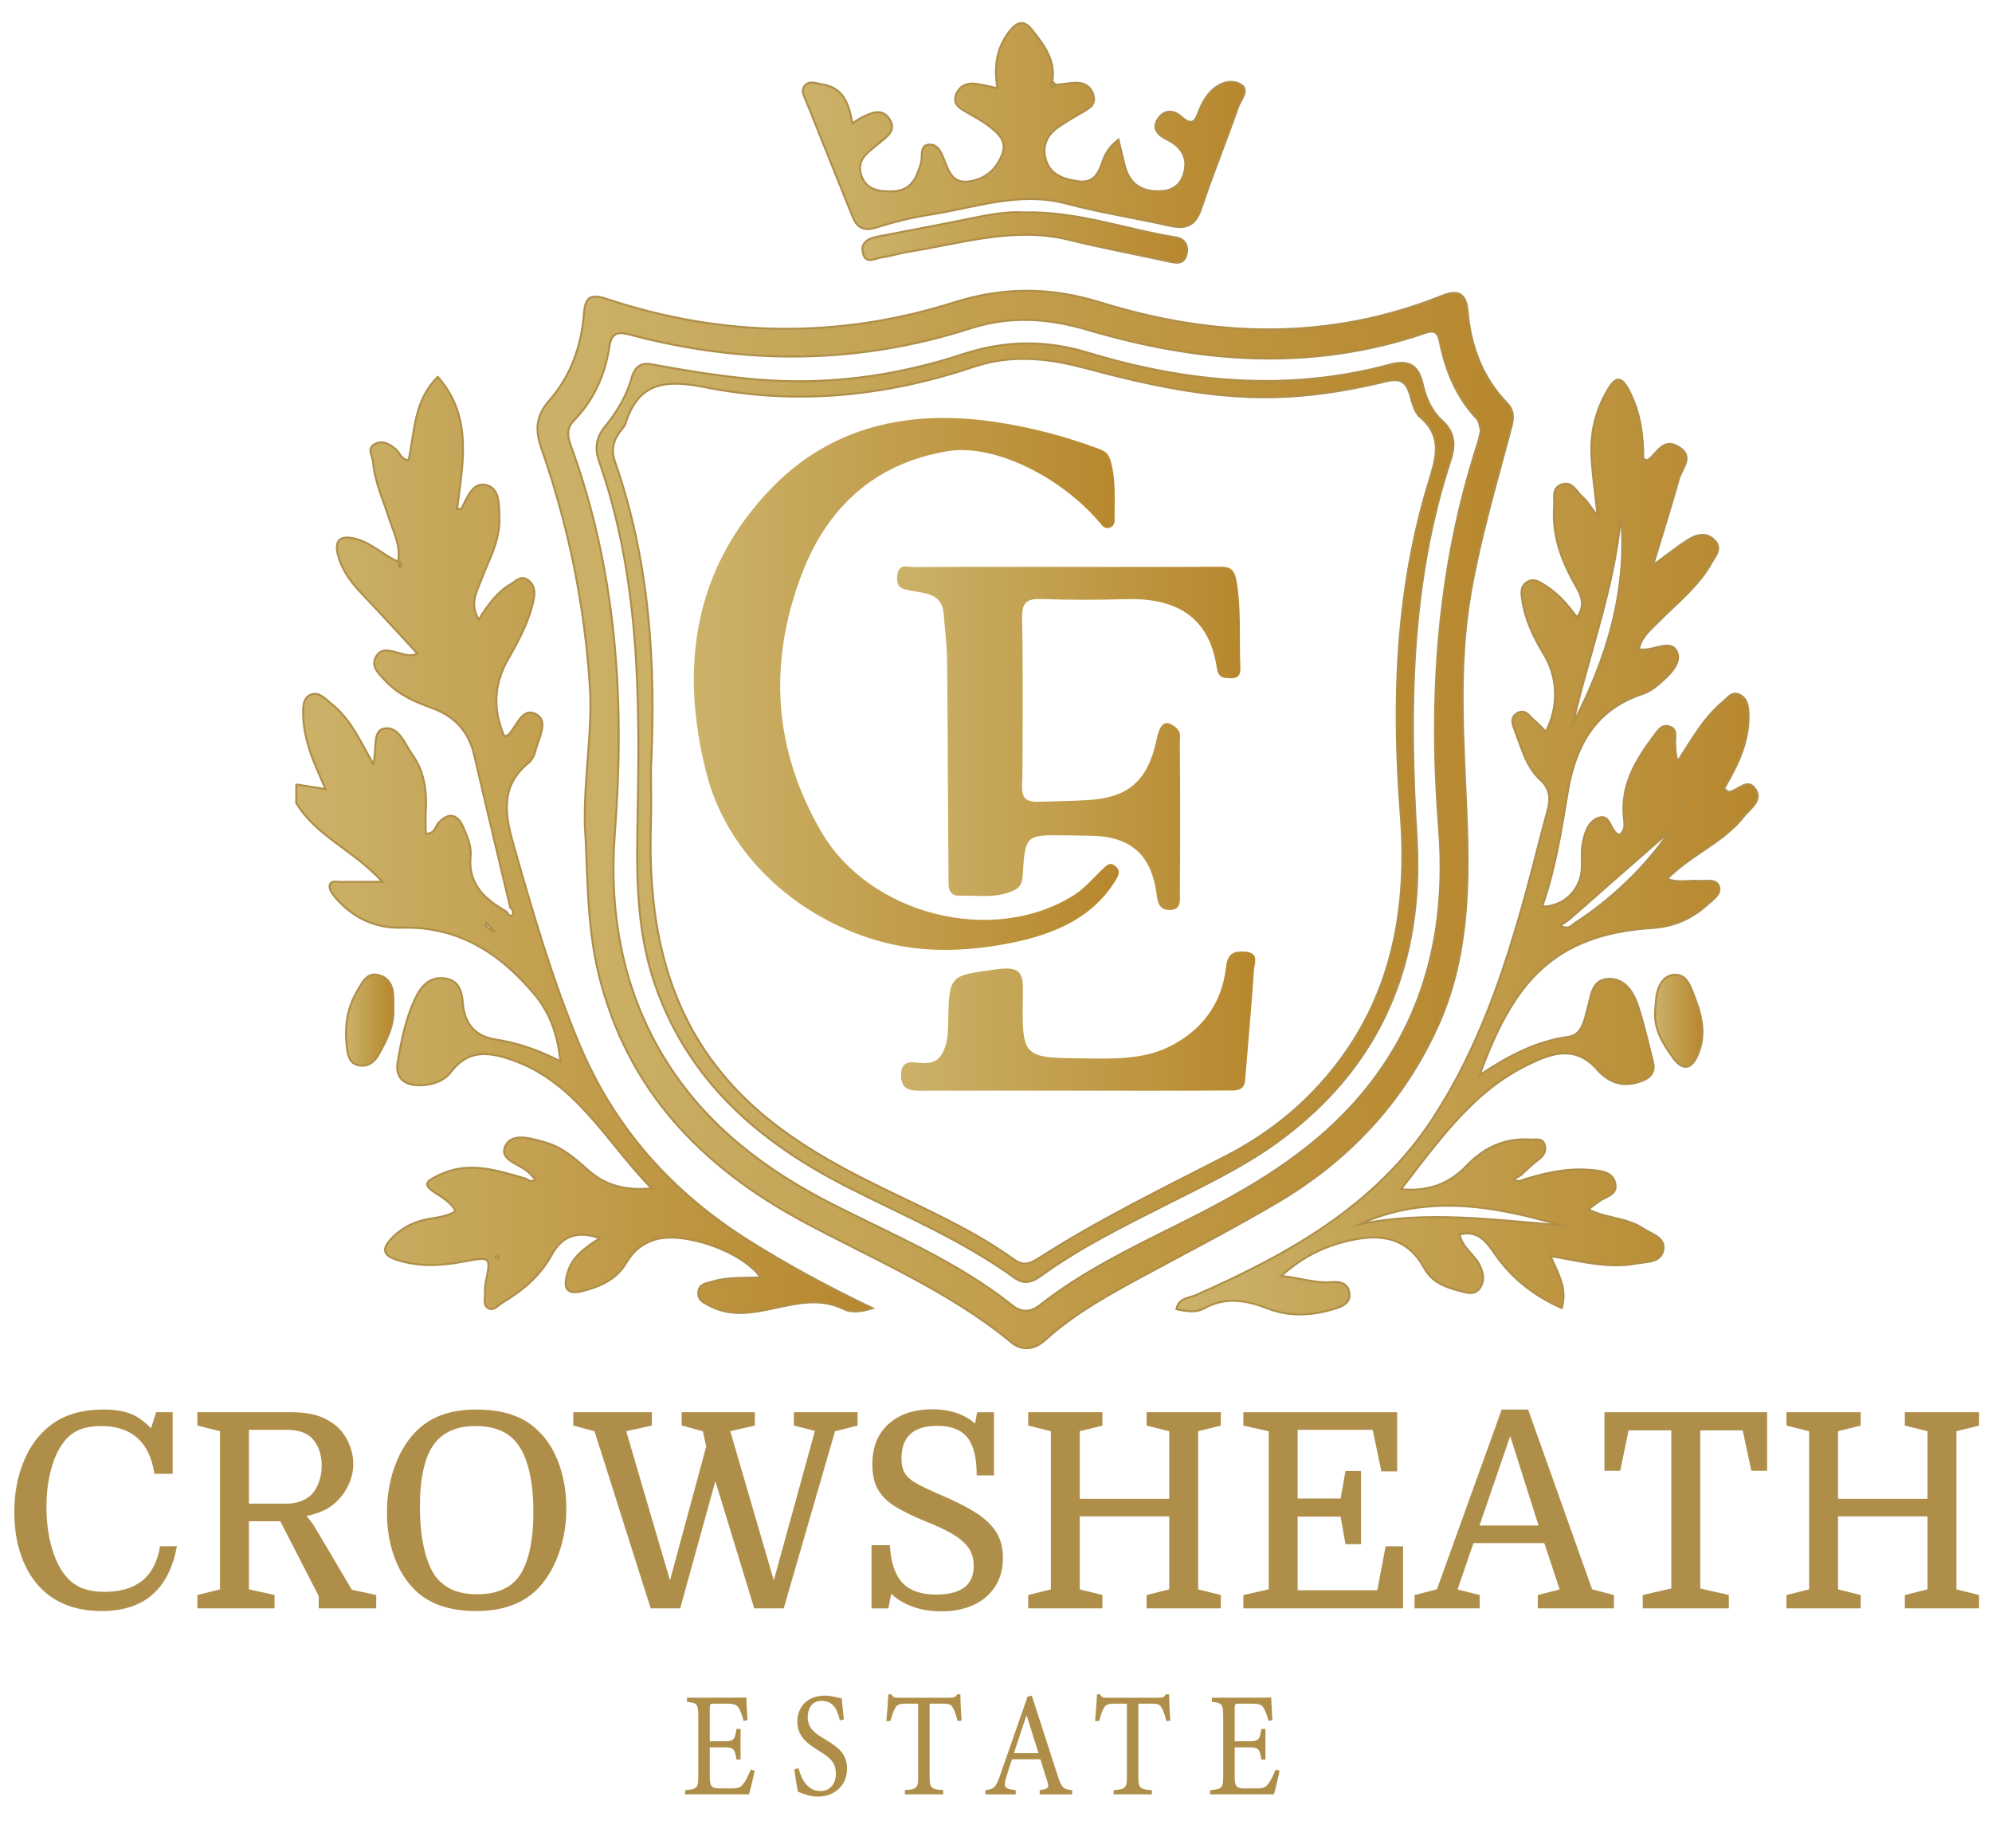 <?xml version="1.0" encoding="UTF-8"?><svg id="Layer_2" xmlns="http://www.w3.org/2000/svg" xmlns:xlink="http://www.w3.org/1999/xlink" viewBox="0 0 1020.18 946.48"><defs><style>.cls-1,.cls-2{fill:#af8e49;}.cls-3{filter:url(#drop-shadow-1);}.cls-4{fill:url(#linear-gradient-8);}.cls-4,.cls-5,.cls-6,.cls-7,.cls-8,.cls-9,.cls-10,.cls-11,.cls-2,.cls-12{stroke:#af8e49;stroke-miterlimit:10;}.cls-5{fill:url(#linear-gradient-9);}.cls-6{fill:url(#linear-gradient-3);}.cls-7{fill:url(#linear-gradient-2);}.cls-8{fill:url(#linear-gradient-4);}.cls-9{fill:url(#linear-gradient-6);}.cls-10{fill:url(#linear-gradient-7);}.cls-11{fill:url(#linear-gradient-5);}.cls-13{fill:url(#linear-gradient-12);}.cls-14{fill:url(#linear-gradient-10);}.cls-15{fill:url(#linear-gradient-11);}.cls-12{fill:url(#linear-gradient);}</style><filter id="drop-shadow-1" filterUnits="userSpaceOnUse"><feOffset dx="11.34" dy="11.34"/><feGaussianBlur result="blur" stdDeviation="11.34"/><feFlood flood-color="#000" flood-opacity=".15"/><feComposite in2="blur" operator="in"/><feComposite in="SourceGraphic"/></filter><linearGradient id="linear-gradient" x1="140.36" y1="421.35" x2="435.54" y2="421.35" gradientUnits="userSpaceOnUse"><stop offset="0" stop-color="#cbb269"/><stop offset="1" stop-color="#b7872d"/></linearGradient><linearGradient id="linear-gradient-2" x1="591.14" y1="422.39" x2="888.87" y2="422.39" xlink:href="#linear-gradient"/><linearGradient id="linear-gradient-3" x1="263.94" y1="408.3" x2="763.47" y2="408.3" xlink:href="#linear-gradient"/><linearGradient id="linear-gradient-4" x1="399.83" y1="53.24" x2="626.16" y2="53.24" xlink:href="#linear-gradient"/><linearGradient id="linear-gradient-5" x1="430.34" y1="110.23" x2="596.63" y2="110.23" xlink:href="#linear-gradient"/><linearGradient id="linear-gradient-6" x1="165.86" y1="511.04" x2="190.18" y2="511.04" xlink:href="#linear-gradient"/><linearGradient id="linear-gradient-7" x1="836.25" y1="511.39" x2="860.55" y2="511.39" xlink:href="#linear-gradient"/><linearGradient id="linear-gradient-8" x1="526.86" y1="31.78" x2="529.47" y2="31.78" xlink:href="#linear-gradient"/><linearGradient id="linear-gradient-9" x1="294.21" y1="404.82" x2="733.04" y2="404.82" xlink:href="#linear-gradient"/><linearGradient id="linear-gradient-10" x1="355.33" y1="350.24" x2="573" y2="350.24" xlink:href="#linear-gradient"/><linearGradient id="linear-gradient-11" x1="459.44" y1="378.01" x2="635.25" y2="378.01" xlink:href="#linear-gradient"/><linearGradient id="linear-gradient-12" x1="461.47" y1="522.89" x2="642.87" y2="522.89" xlink:href="#linear-gradient"/></defs><g id="Layer_1-2"><g class="cls-3"><path class="cls-12" d="M140.36,390.35c4.49,.71,8.99,1.42,14.98,2.37-3.05-7.39-6.09-13.57-8.14-20.06-1.75-5.54-3.13-11.42-3.24-17.18-.08-3.89-.59-9.62,4.37-11.25,3.94-1.29,7.13,2.48,10.14,4.88,9.69,7.7,14.65,18.96,21.32,30.7,2.11-7.46-.57-16.93,5.55-18.07,7.51-1.41,10.59,7.83,14.53,13.41,5.92,8.37,7.44,17.95,6.87,28.01-.23,4.1-.04,8.22-.04,12.4,4.95,.02,4.81-3.65,6.5-5.49,5.41-5.89,9.83-4.3,12.67,2.08,2.04,4.58,4.28,9.89,3.81,14.61-1.45,14.73,7.17,22.28,18.24,28.65,1,.7,1.43,3.12,3,1.83,1.11-.92,.41-2.74-.91-3.79-6.16-25.96-12.44-51.89-18.43-77.89-2.8-12.17-9.82-20-21.62-24.29-8.86-3.22-17.62-7.01-24.19-14.29-3.15-3.49-7.46-6.96-4.45-12.17,2.78-4.82,7.58-2.74,11.74-1.72,2.64,.65,5.19,1.96,9.41,.32-9.6-10.37-18.75-20.43-28.11-30.29-5.5-5.79-10.34-12.01-12.48-19.73-2.27-8.17,.94-10.91,9.14-8.75,7.73,2.03,13.42,7.88,21.53,11.71,1.42-8.57-2.36-15.07-4.5-21.85-3.07-9.7-7.47-19-8.36-29.36-.28-3.28-3.48-7.03,1.2-9.23,4.05-1.9,7.52,.23,10.68,2.99,1.93,1.69,2.35,4.98,6.36,5.45,3.15-14.58,2.57-30.62,14.97-42.69,18.14,20.61,12.7,44.31,9.86,67.65,1.19-.14,2.21-.02,2.36-.32,2.76-5.62,5.68-13.56,12.43-11.98,7.37,1.72,6.63,10.72,6.86,17.13,.41,11.77-5.75,21.85-9.68,32.48-2.13,5.74-5.63,11.33-.85,19.27,4.67-7.55,9.45-14.14,16.54-18.23,2.54-1.46,5.05-4.48,8.48-2.09,3.27,2.28,3.92,5.68,3.2,9.43-2.18,11.39-7.64,21.42-13.28,31.33-7.35,12.89-7.78,25.93-1.83,39.46,1-.45,1.81-.58,2.26-1.06,4.24-4.5,7.02-14.53,14.4-10.08,6.04,3.65,.7,12.23-.76,18.48-.51,2.2-1.74,4.7-3.44,6.08-14.55,11.8-12.32,26.16-7.86,41.78,9.92,34.73,19.87,69.36,33.93,102.76,18.04,42.86,47.46,75.54,86.53,100.15,19.91,12.54,40.59,23.72,63.48,34.67-6.12,1.87-10.85,2.34-14.89,.37-11.6-5.66-23.02-3.05-34.64-.55-11.19,2.41-22.49,4.77-33.51-.87-3.16-1.62-6.78-3.06-6.15-7.56,.55-3.97,4.06-4.06,7.09-4.99,8.08-2.48,16.41-1.75,24.71-2.22-9.25-13.3-39.52-23.89-54.3-19.23-6.38,2.01-11.03,5.95-14.3,11.6-4.94,8.53-13.19,12.24-22.07,14.55-8.46,2.2-10.68-.83-8.11-9.4,2.31-7.72,8.13-12.25,16.48-17.54-12.51-4.41-19.79-.29-24.68,8.6-5.93,10.78-14.83,18.21-25.11,24.34-2.26,1.35-4.49,4.42-7.22,2.97-3.27-1.75-1.43-5.61-1.74-8.55-.16-1.54,.01-3.16,.32-4.69,2.69-13.46,2.73-13.33-11.74-10.62-11.33,2.13-22.62,2.68-33.89-1.02-7.22-2.37-7.53-5.64-2.72-10.79,5.34-5.71,12.03-8.86,19.54-10.2,4.58-.82,9.22-1.14,13.42-3.94-2.39-4.42-6.6-6.82-10.44-9.33-6.85-4.49-4.51-5.88,1.44-8.87,15.44-7.74,29.99-2.62,44.77,1.54,1.58,1.05,3.17,2.01,5.03,.55-.9-1.02-1.8-2.04-2.69-3.07-.31-.25-.63-.48-.91-.75-4.54-4.29-15.46-6.2-11.61-13.68,3.47-6.75,13.29-3.51,20.27-1.56,8.55,2.38,15.18,8.12,21.64,13.94,8.66,7.79,18.76,10.91,32.83,9.63-23.62-24.31-38.68-54.58-71.98-65.99-11.8-4.04-22.04-5.02-30.61,6.2-3.73,4.88-9.55,6.85-15.72,6.98-8.24,.18-13.19-3.68-11.69-12.18,2.04-11.55,4.28-23.2,9.74-33.78,3.1-6,7.9-10.1,15.21-8.64,6.68,1.33,7.91,6.77,8.39,12.57,.85,10.27,6.16,16.91,16.55,18.54,11.35,1.78,22.08,5.31,33.4,11.23-1.31-13.42-5.28-24.74-13.13-34.14-17.61-21.09-39.06-35.1-67.99-34.3-13.85,.38-25.28-5.12-34.23-15.58-1.43-1.67-3.13-4.21-2.81-6.01,.52-2.94,3.83-1.78,5.98-1.84,6.16-.15,12.32-.05,21.04-.05-14.56-16.12-34.02-23.38-44.12-40.43,0-3.15,0-6.3,0-9.45Zm99.56,73.1c-.67-.71-1.34-1.42-2.01-2.14-.27,.27-.79,.74-.76,.78,.61,.8,1.29,1.54,1.96,2.3,.78,.29,1.56,.58,2.33,.87-.51-.6-1.02-1.21-1.52-1.81Zm-46.59-185.97c-.12,.23-.4,.51-.35,.68,.32,1,.8,1.03,1.25,.09,.08-.16-.1-.53-.27-.7-.11-.12-.42-.05-.63-.06Zm50.64,354.7c-.27-.12-.6-.42-.79-.34-1.1,.43-1.1,.98,0,1.42,.19,.08,.59-.16,.77-.36,.12-.14,.02-.47,.03-.72Z"/><path class="cls-7" d="M783.86,634.29c3.29,7.54,7.45,14.9,4.62,24.2-13.61-6.02-24.85-14.63-33.59-26.78-4.31-6-8.48-13.51-18.7-10.92,1.34,6.7,7.03,9.86,9.81,14.92,2.2,4.01,3.32,8.25,.71,12.31-2.75,4.28-7.14,2.52-10.75,1.6-7.28-1.86-13.99-4.33-18.07-11.85-7.34-13.51-19.16-17.29-34.1-14.65-14.28,2.52-26.76,7.99-39.03,18.96,9.79,.9,17.4,3.82,25.67,3.14,4.09-.34,8.43,.26,9.26,5.19,.96,5.68-3.83,7.31-7.93,8.57-11.21,3.43-22.75,4.05-33.71-.22-11.19-4.36-21.71-6.25-32.88-.02-4.08,2.28-9.14,1.37-14.02,.32,1.08-5.76,6.12-5.53,9.81-7.15,47.4-20.88,92.03-45.55,121.4-90.39,23.33-35.63,36.74-75.42,47.88-116.08,3.84-14.01,7.22-28.15,11.09-42.16,1.63-5.9,.87-11-3.63-15.11-7.38-6.74-9.63-16.01-12.98-24.79-1.29-3.38-3.05-7.03,.88-9.46,4.1-2.54,6.34,1.48,8.89,3.68,2.07,1.78,3.92,3.81,5.86,5.71,6.47-12.26,6.36-27.4-.88-39.37-5.35-8.85-9.78-17.96-11.25-28.26-.43-3.04-.99-6.46,2.1-8.67,3.62-2.58,6.66-.47,9.72,1.46,6.39,4.02,11.34,9.53,16.24,16.35,5.1-7.13,1.47-12.4-1.47-17.67-6.82-12.24-11.35-25.08-10.2-39.33,.33-4.04-1.55-9.35,4.05-11.15,5.37-1.73,7.28,3.72,10.36,6.35,2.5,2.13,4.21,5.19,7.84,9.85-1.27-11.92-2.65-21.17-3.15-30.47-.64-12.01,2.03-23.35,8.2-33.88,3.94-6.73,6.8-7.8,10.93-.02,5.89,11.12,7.45,23,7.41,35.19,1.06,.24,2.05,.78,2.44,.5,4.7-3.42,7.6-11.46,15.5-6.8,8.47,5,1.79,11.09,.29,16.49-3.88,13.89-8.24,27.65-13.23,44.19,7.3-5.35,12.26-9.36,17.6-12.78,4.52-2.9,9.78-4.37,14.06,.19,3.95,4.2,.17,7.98-1.88,11.64-6.67,11.93-17.44,20.18-26.8,29.71-3.55,3.62-7.66,6.86-9.57,11.82-.27,.88-.53,1.76-.8,2.64,.95,0,1.89-.01,2.84-.02,5.89,.06,14.26-5.42,16.94,1.55,2.25,5.86-4.5,11.95-9.66,16.34-2.36,2.01-5.13,3.88-8.04,4.83-24.5,8.07-34.48,26.78-38.42,50.49-3.27,19.72-6.39,39.53-13.06,58.43,10.59,.04,19.45-8,20.24-18.86,.31-4.31-.33-8.74,.42-12.95,.97-5.43,2.65-11.67,8.13-13.63,6.66-2.38,5.72,7.3,10.84,8.71,3.48-2.55,2.41-6.55,2.15-9.62-1.39-16.19,6.28-28.82,15.38-40.96,2.07-2.76,4.15-6.47,8.43-4.78,3.79,1.49,2.33,5.38,2.52,8.35,.18,2.95,.04,5.93,1.37,9.29,7.14-11.05,13.25-22.29,23.25-30.55,2.35-1.94,4.28-5.17,7.97-3.66,3.72,1.52,4.69,4.87,4.93,8.67,.92,14.78-5.39,27.4-12.46,39.5,1.27,1,1.86,1.85,2.37,1.8,4.65-.42,9.51-7.61,13.64-1.5,3.96,5.86-2.64,9.87-5.84,13.96-10.36,13.29-26.72,19.36-39.34,31.96,5.73,2.38,11.03,.69,16.1,1.12,3.72,.32,9.14-1.47,10.51,3,1.19,3.9-3.35,6.74-6.2,9.31-7.84,7.08-17.08,11.09-27.73,11.77-51.07,3.23-71.62,28.04-88.71,75.37,14.75-9.82,28.88-17.34,45.46-19.59,7.05-.96,8.23-8.61,9.9-14.76,1.71-6.29,2.11-14.72,10.7-14.94,8.65-.22,12.86,7.08,15.23,14.35,3.03,9.3,5.16,18.9,7.54,28.4,1.14,4.54-.89,7.53-5.13,9.27-9.18,3.76-17.05,1.77-23.44-5.58-7.84-9.01-16.99-10.13-27.75-5.91-12.68,4.97-23.87,12.2-33.78,21.32-14.52,13.36-26.08,29.23-38.96,45.87,14.29,1.34,24.91-2.94,33.73-12.16,8.94-9.35,19.69-14.21,32.79-13.28,2.57,.18,5.88-.99,7.03,2.62,1.12,3.51-.69,5.83-3.5,7.93-3.12,2.33-5.88,5.15-8.79,7.75-1.17,.67-2.35,1.33-3.52,2,1.67,1.47,3.4,1.04,5.14,.16,11.33-3.47,22.83-6.05,34.76-4.85,5.02,.51,11.06,.93,12.15,7.27,.95,5.55-4.89,6.29-8.23,8.68-1.54,1.1-3.04,2.26-5.69,4.24,9.65,4.7,20.02,4.28,28.01,9.7,4.29,2.92,11.78,4.51,10.41,11.23-1.31,6.43-8.8,5.83-13.84,6.77-13.85,2.58-27.42-.94-41-3.31-.95-.12-1.9-.24-2.85-.37,.34,.77,.69,1.53,1.03,2.3Zm10.73-172.53c22.84-14.56,40.33-33.96,48.7-46.98-11.68,10.24-31.38,27.5-51.06,44.76-1.48,1.03-2.96,2.06-4.44,3.09,2.51,1.62,4.77,1.26,6.8-.87Zm24.25-209.16c-3.19,36.71-16.52,71.05-24.62,106.65,17.38-33.31,28.08-68.24,24.62-106.65Zm-133.94,362.97c34.37-7.08,68.65-2.23,102.94,.48-34.28-10.02-68.58-16-102.94-.48Zm165.38-214.52c-.23-.25-.45-.51-.68-.76-.25,.23-.5,.46-.75,.69,.34,.26,.69,.52,1.03,.78l.39-.71Z"/><path class="cls-6" d="M288.16,411.05c-.37-26.13,4.05-48.19,2.6-70.77-2.69-41.89-10.94-82.47-24.81-121.95-3.33-9.47-2.9-16.67,4.11-24.68,10.87-12.41,16.32-27.7,17.63-44.17,.65-8.11,2.73-10.72,11.73-7.73,58.99,19.59,118.5,20.53,177.81,1.78,25.36-8.02,49.43-7.92,75.09,.02,58.35,18.08,117.04,19.81,174.89-3.42,8.3-3.33,12.28-1.33,13.11,8.21,1.54,17.64,7.57,33.74,20.13,46.73,4.46,4.61,3.03,9.27,1.71,14.23-7.36,27.69-15.49,55.17-20.39,83.49-6.57,37.98-3.47,76.01-1.99,114.08,1.43,36.7,.75,73.07-14.93,107.54-17.72,38.97-45.68,68.57-82.24,90.13-22.02,12.99-44.79,24.74-67.29,36.9-18.04,9.75-36.05,19.51-51.37,33.41-5.37,4.87-11.81,5.76-17.13,1.36-32.26-26.65-70.72-42.56-107.07-62.14-51.83-27.93-89.76-67.21-104.34-125.97-6.61-26.64-5.64-53.81-7.25-77.05Zm458.91-201.97c-.57-1.77-.65-4.53-2.07-6.03-10.68-11.29-16.11-25.05-19.06-39.88-1.27-6.37-4.96-4.82-8.67-3.57-57.59,19.34-114.82,14.83-172-2.13-19.56-5.8-39.32-7.18-59.3-.74-57.85,18.65-116.19,18.86-174.7,3.3-6.47-1.72-9.46-.8-10.53,6.19-2.18,14.3-7.84,27.16-18.07,37.67-3.57,3.67-3.61,7.65-2.02,11.96,23.86,64.7,28.12,131.3,22.9,199.62-3.11,40.69,3.9,80.8,26.33,116.59,20.94,33.42,51.16,56.08,85.84,73.62,31.22,15.79,63.7,29.38,91.38,51.45,4.52,3.6,9.22,3.71,14.01-.06,21.8-17.18,46.66-29.17,71.33-41.47,30.76-15.34,60.67-31.95,84.9-56.94,39.49-40.71,52.63-90.92,48.31-145.37-5.35-67.44-1.01-133.37,19.94-197.91,.6-1.85,.9-3.8,1.48-6.3Z"/><path class="cls-8" d="M529.47,32.12c3.13-.36,6.25-.86,9.39-1.06,4.91-.3,8.6,1.76,9.86,6.61,1.3,4.99-2.71,6.74-6.16,8.75-4.07,2.38-8.19,4.72-12.04,7.43-6.19,4.35-8.48,10.52-5.89,17.57,2.64,7.18,9.33,9.05,16.16,10.06,7.56,1.12,10.38-3.64,12.41-9.79,1.35-4.09,3.5-7.89,8.26-11.53,1.19,4.91,2.16,9.21,3.27,13.46,2.31,8.8,8.03,13.05,17.21,13,6.21-.03,10.81-2.37,12.8-8.36,2.85-8.6-.84-14.37-8.52-18.25-4.18-2.11-7.74-5.09-4.69-10.14,3.11-5.15,8.12-5.05,12.13-1.41,6.01,5.46,7.34,1.51,9.27-3.43,1.26-3.23,3.09-6.46,5.4-9.01,4.29-4.72,10.65-7.2,15.9-4.01,4.57,2.77-.29,7.91-1.55,11.55-6.03,17.43-13.09,34.51-18.89,52-2.89,8.72-7.74,10.55-15.98,8.71-17.67-3.95-35.63-6.73-53.11-11.36-24.2-6.41-46.83,2.15-69.97,5.72-9.3,1.43-18.54,3.79-27.53,6.61-6.43,2.01-9.7-.14-11.95-5.74-7.89-19.66-15.86-39.3-23.69-58.99-.97-2.44-2.83-5.24-.88-7.78,2.38-3.11,5.88-1.33,8.83-.91,11.15,1.6,13.97,10.12,15.67,20.02,1.96-1.23,3.46-2.37,5.12-3.17,4.72-2.26,9.97-4.74,13.77,.76,4.15,6-1.32,9.28-5.1,12.48-5.4,4.58-12.36,8.44-8.98,17.16,2.74,7.08,9.27,7.74,15.85,7.57,9.44-.25,12.28-6.89,14.49-14.49,.98-3.38-.95-9.25,4.34-9.45,4.82-.18,6.42,5.02,8.03,9.09,2.23,5.65,4.53,11.01,12.48,9.75,8.25-1.31,13.49-5.99,16.57-13.39,2.94-7.07-1.75-11.18-6.46-14.83-3.7-2.87-7.94-5.06-12.02-7.43-3.61-2.1-6.93-4.32-4.79-9.22,1.82-4.17,5.44-5.61,9.69-5.12,3.43,.4,6.79,1.35,11.31,2.29-1.89-11.02-.43-20.8,6.24-29.23,3.48-4.4,7.09-6.2,11.42-.75,6.19,7.8,12.23,15.58,10.47,26.48-.75,.97-1.28,2.04,.07,2.82,.29,.17,1.17-.68,1.78-1.06Z"/><path class="cls-11" d="M513,97.42c28.11-.59,52.44,8.81,77.68,12.77,4.62,.72,6.78,4,5.65,8.66-1.33,5.47-5.33,4.53-9.42,3.64-16.92-3.71-33.98-6.89-50.79-11.03-28.04-6.92-54.74,1.81-81.84,6.07-4.67,.73-9.21,2.27-13.89,2.89-3.43,.46-8.36,3.92-9.82-2.21-1.31-5.54,3-7.5,7.61-8.4,17.02-3.33,34.07-6.5,51.06-9.97,8.55-1.75,17.1-2.91,23.74-2.4Z"/><path class="cls-9" d="M190.14,504.88c.5,9.04-3.53,16.67-7.8,24.15-2.05,3.58-5.32,5.95-9.72,5.22-4.8-.8-5.75-4.81-6.26-8.77-1.33-10.33-.17-20.31,5.28-29.4,2.55-4.24,4.85-9.9,11.32-8.01,5.62,1.64,7.24,6.62,7.17,12.13-.02,1.56,0,3.13,0,4.69Z"/><path class="cls-10" d="M836.4,505.37c.35-3.09,.27-6.31,1.16-9.24,1.28-4.26,3.81-8.09,8.76-8.34,4.54-.22,6.93,3.32,8.46,7.02,4.52,10.94,8.47,22.02,3.4,33.92-3.35,7.87-7.91,8.24-12.78,1.48-5.3-7.36-10.08-15.05-9-24.84Z"/><path class="cls-4" d="M529.47,32.12c-.61,.38-1.48,1.23-1.78,1.06-1.35-.78-.82-1.85-.07-2.82,.61,.59,1.23,1.17,1.85,1.76Z"/><path class="cls-5" d="M322.22,175.21c17.78,3.22,35.6,6.18,53.7,7.74,36.3,3.13,71.62-1.65,105.91-12.95,21.51-7.09,42.42-7.29,63.77-.81,51.07,15.48,102.63,20.29,154.83,6.21,10.02-2.7,14.71,.46,16.89,10.14,1.56,6.92,4.52,13.7,9.85,18.51,6.62,5.96,6.94,12.47,4.39,20.22-20.75,63.15-21.3,127.97-17.4,193.47,3.77,63.35-17.78,116.33-70.19,154.92-17.86,13.15-37.82,22.61-57.49,32.53-22.15,11.18-44.4,22.15-64.6,36.72-4.49,3.24-8.51,4.83-13.83,.97-26.62-19.28-56.94-31.88-86.01-46.72-44.97-22.96-80.91-54.13-97.96-103.45-9.86-28.54-9.44-57.97-8.86-87.44,1.21-61.05,.81-121.88-19.8-180.54-2.22-6.32-1.51-11.99,3.03-17.58,5.95-7.32,10.99-15.36,13.56-24.64,1.43-5.15,4.17-8.46,10.2-7.32Zm-.18,207.75c0,9.43,.24,18.87-.04,28.29-1.59,53.83,9.15,103.26,50.38,141.98,16.81,15.79,36.29,27.59,56.68,38.08,26.58,13.67,54.55,24.81,79.01,42.38,4.39,3.15,7.84,2.28,11.83-.28,30.85-19.86,63.8-35.91,96.38-52.64,20.87-10.72,39.02-24.97,54-43.3,31.68-38.76,39.43-83.88,35.72-131.97-4.45-57.65-2.56-114.72,14.55-170.45,3.7-12.04,7.05-22.92-4.59-32.81-2.95-2.51-4.03-7.57-5.24-11.67-1.92-6.5-4.97-8.39-12.1-6.66-16.45,4-33.17,6.9-50.16,7.87-35.97,2.06-70.57-5.69-104.92-14.85-18.7-4.99-37.42-6.73-55.91-.51-45.01,15.14-90.97,19.86-137.52,10.59-19.63-3.91-34.29-3.33-41.05,18.41-.55,1.79-2.19,3.24-3.31,4.85-3.1,4.46-4.12,9.15-2.25,14.48,18.01,51.32,21.18,104.46,18.53,158.2Z"/></g><g><path class="cls-14" d="M570.83,266.75c.05,3.4-4.25,4.98-6.4,2.35-19.9-24.43-55-42.1-79.28-38.03-37.73,6.32-61.93,29.38-74.79,63.58-16.88,44.9-14.38,89.16,10.36,131.46,24.78,42.38,87.94,58.51,129.43,32.16,5.57-3.53,9.94-8.94,14.85-13.51,1.75-1.63,3.36-3.49,5.99-1.42,2.71,2.13,2.45,3.98,.66,6.97-12.84,21.51-35.63,29.51-59.12,33.53-23.39,4.01-45.86,3.8-68.53-3.83-20.43-6.88-39.3-18.64-54.19-34.26-13.17-13.82-23.09-30.74-27.88-49.27-14.2-54.98-6.59-105.59,33.49-146.83,30.52-31.4,70.24-40.02,113.59-33.69,18.67,2.73,36.53,7.41,54.08,14.01,3.7,1.39,4.88,2.92,5.96,6.97,2.63,9.84,1.63,19.86,1.78,29.79Z"/><path class="cls-15" d="M546.47,290.29c25.7,0,51.41,.09,77.11-.07,5.61-.03,8.5,.2,9.76,7.64,2.41,14.22,1.29,28.33,1.86,42.47,.15,3.64,.38,7.22-5.19,6.99-3.91-.16-6.12-.39-6.87-5.47-4.17-28.33-23.76-35.72-46.83-35.03-14.22,.43-28.48,.44-42.7-.07-7.39-.26-10.29,1.42-10.15,9.6,.28,15.49,.34,30.99,.31,46.48-.01,7.75-.05,15.5-.09,23.24-.02,3.87-.04,7.75-.07,11.62-.02,2.76-.5,6.03,.2,8.74,1.07,4.17,5.29,4.21,8.89,4.12,8.28-.22,15.92-.38,24.27-.84,21.19-1.18,30.91-10.13,35.29-30.76,1.07-5.03,2.82-10.8,7.77-7.92,5.57,3.24,4.16,5.7,4.19,8.87,.24,25.7,.24,51.41,.02,77.11-.03,3.21,.9,8.52-4.2,8.91-5.83,.43-7.01-2.66-7.68-7.83-2.7-20.82-13.56-30.02-34.65-30.14-3.95-.02-7.91-.14-11.86-.19-20.66-.26-20.85-.27-22.07,20.52-.31,5.28-2.25,7.08-7.21,8.77-8.63,2.95-17.21,1.27-25.78,1.65-5.79-.42-4.98-5.74-5.01-9.41-.35-37.16-.37-74.33-.73-111.49-.08-7.83-1.2-15.65-1.75-23.48-.73-10.49-9.68-10.52-16.44-11.76-5.19-.96-7.8-1.57-7.37-7.55,.49-6.81,5.35-4.61,8.68-4.63,26.1-.17,52.2-.09,78.3-.09Z"/><path class="cls-13" d="M549.94,558.5c-25.68,0-51.36-.05-77.04,.03-5.85,.02-11.46,.21-11.43-8.03,.04-8.62,6.51-6.27,11.04-6.12,6.68,.23,9.74-2.57,11.71-8.89,1.23-3.96,1.27-7.71,1.36-11.54,.53-25.31,.64-24.17,25.03-27.62,13.36-1.89,13.39,3.32,13.24,13.37-.51,32.2-.19,31.96,31.77,32.3,14.58,.15,29.46,.56,42.62-5.75,16.64-7.98,27.52-21.85,29.6-40.75,.78-7.12,3.74-8.62,9.81-8.2,7.59,.52,4.73,6.39,4.51,9.8-1.21,18.76-3.01,37.48-4.5,56.22-.47,5.88-5.81,5.06-9.49,5.09-26.07,.19-52.15,.1-78.23,.1Z"/></g><g><path class="cls-2" d="M51.74,729.75c-4.51,0-8.36,.69-11.53,2.07-3.18,1.38-5.87,3.54-8.08,6.49-2.76,3.59-4.93,8.31-6.49,14.16-1.57,5.85-2.35,12.27-2.35,19.26,0,6.54,.69,12.66,2.07,18.37s3.31,10.49,5.8,14.36c2.49,3.87,5.5,6.7,9.04,8.49,3.54,1.79,7.99,2.69,13.33,2.69,16.57,0,26.19-7.78,28.86-23.34h7.6c-4.14,21.45-16.76,32.18-37.84,32.18-12.71,0-22.83-3.68-30.38-11.05-4.51-4.42-7.96-9.99-10.36-16.71-2.4-6.72-3.59-14.18-3.59-22.37,0-9.3,1.52-17.72,4.56-25.27,3.04-7.55,7.32-13.58,12.84-18.09,7-5.8,16.25-8.7,27.76-8.7,5.71,0,10.36,.74,13.95,2.21,3.59,1.47,7.13,4.1,10.63,7.87l2.76-8.7h7.6v30.52h-8.42c-1.29-8.1-4.26-14.2-8.91-18.3-4.65-4.1-10.93-6.15-18.85-6.15Z"/><path class="cls-2" d="M169.95,770.35c-1.66,1.29-3.59,2.4-5.8,3.31-2.21,.92-4.93,1.71-8.15,2.35,.83,.83,1.73,1.89,2.69,3.18s1.91,2.72,2.83,4.28l18.37,31.07,12.29,2.62v5.94h-28.45v-5.94l-19.89-38.67h-16.85v35.77l13.12,2.9v5.94h-38.53v-5.94l11.6-2.9v-81.76l-11.6-2.9v-5.94h47.51c4.42,0,8.29,.41,11.6,1.24,3.31,.83,6.3,2.16,8.98,4.01,3.41,2.21,6.05,5.25,7.94,9.12,1.89,3.87,2.83,7.73,2.83,11.6s-.94,7.66-2.83,11.39c-1.89,3.73-4.44,6.84-7.66,9.32Zm-42.95,.14h19.75c5.06,0,9.25-1.43,12.57-4.28,1.84-1.66,3.29-3.89,4.35-6.7,1.06-2.81,1.59-5.82,1.59-9.05s-.53-6.14-1.59-8.77c-1.06-2.62-2.55-4.76-4.49-6.42-1.57-1.29-3.38-2.21-5.46-2.76-2.07-.55-4.58-.83-7.53-.83h-19.2v38.81Z"/><path class="cls-2" d="M289.55,772.28c0,8.01-1.22,15.54-3.66,22.58-2.44,7.04-5.82,12.91-10.15,17.61-3.78,4.05-8.31,7.07-13.6,9.05-5.3,1.98-11.39,2.97-18.3,2.97s-13.17-.97-18.51-2.9c-5.34-1.93-9.8-4.83-13.4-8.7-4.24-4.42-7.5-9.96-9.81-16.64-2.3-6.67-3.45-13.92-3.45-21.75s1.22-15.54,3.66-22.58c2.44-7.04,5.82-12.91,10.15-17.61,3.87-4.14,8.36-7.18,13.47-9.11,5.11-1.93,11.16-2.9,18.16-2.9s13.14,.95,18.44,2.83c5.29,1.89,9.83,4.81,13.6,8.77,4.33,4.42,7.64,9.99,9.94,16.71,2.3,6.72,3.45,13.95,3.45,21.68Zm-74.99-.55c0,7.64,.64,14.43,1.93,20.37,1.29,5.94,3.13,10.79,5.52,14.57,2.39,3.41,5.41,5.96,9.05,7.67,3.64,1.71,8.12,2.55,13.46,2.55,9.76,0,16.94-3.04,21.54-9.12,2.49-3.4,4.37-7.94,5.66-13.6,1.29-5.66,1.93-12.31,1.93-19.96s-.65-14.36-1.93-20.16c-1.29-5.8-3.18-10.5-5.66-14.09-2.4-3.5-5.46-6.08-9.18-7.73-3.73-1.66-8.13-2.49-13.19-2.49s-9.09,.76-12.64,2.28c-3.54,1.52-6.51,3.8-8.91,6.84-5.06,6.72-7.6,17.68-7.6,32.87Z"/><path class="cls-2" d="M396.57,810.12l21.41-77.75-10.91-2.76v-5.94h31.63v5.94l-11.46,2.9-26.24,90.6h-14.36l-20.3-66.43-18.37,66.43h-14.36l-28.73-90.6-10.77-2.9v-5.94h39.22v5.94l-13.26,2.9,22.79,77.61h.55l18.78-69.33-1.8-8.29-10.77-2.9v-5.94h36.46v5.94l-12.71,2.9,22.65,77.61h.55Z"/><path class="cls-2" d="M482.06,824.63c-5.43,0-10.38-.83-14.85-2.49-4.47-1.66-8.17-4.01-11.12-7.04l-1.52,8.01h-7.73v-31.35h8.42c.55,8.75,2.76,15.15,6.63,19.2,3.87,4.05,9.71,6.08,17.54,6.08,6.54,0,11.46-1.27,14.78-3.8,3.31-2.53,4.97-6.28,4.97-11.26,0-3.96-.99-7.27-2.97-9.94-1.98-2.67-4.83-5.06-8.56-7.18-3.73-2.12-8.17-4.19-13.33-6.21-5.8-2.39-10.73-4.77-14.78-7.11-4.05-2.35-7.11-5.2-9.18-8.56-2.07-3.36-3.11-7.71-3.11-13.05,0-8.74,2.74-15.56,8.22-20.44,5.48-4.88,12.82-7.32,22.03-7.32s16.52,2.58,22.23,7.73l1.1-6.21h7.73v31.35h-7.87c0-8.84-1.66-15.28-4.97-19.33s-8.52-6.08-15.61-6.08c-12.62,0-18.92,5.76-18.92,17.26,0,3.04,.55,5.55,1.66,7.53,1.1,1.98,3.11,3.8,6.01,5.46,2.9,1.66,7.02,3.64,12.36,5.94,7.64,3.22,13.81,6.35,18.51,9.39s8.1,6.33,10.22,9.88c2.12,3.54,3.18,7.76,3.18,12.63,0,5.62-1.31,10.45-3.94,14.5-2.62,4.05-6.26,7.13-10.91,9.25-4.65,2.12-10.06,3.18-16.23,3.18Z"/><path class="cls-2" d="M613.12,732.51v81.76l11.6,2.9v5.94h-37.01v-5.94l11.6-2.9v-38.25h-46.82v38.25l11.6,2.9v5.94h-37.01v-5.94l11.6-2.9v-81.76l-11.6-2.9v-5.94h37.01v5.94l-11.6,2.9v35.49h46.82v-35.49l-11.6-2.9v-5.94h37.01v5.94l-11.6,2.9Z"/><path class="cls-2" d="M696.53,790.24h-7.04l-2.49-14.09h-22.93v38.67h41.71l4.28-22.51h8.01v30.8h-80.79v-5.94l12.98-2.9v-81.76l-12.98-2.9v-5.94h77.75v29.28h-7.18l-4.42-21.27h-39.36v36.18h22.93l2.49-14.09h7.04v36.46Z"/><path class="cls-2" d="M799.41,814.27l-8.15-24.58h-37.01l-8.42,24.58,11.46,2.9v5.94h-32.32v-5.94l11.32-2.9,33.14-91.97h12.84l32.73,91.97,11.05,2.9v5.94h-37.98v-5.94l11.32-2.9Zm-26.24-79.68l-16.16,47.09h31.62l-14.92-47.09h-.55Z"/><path class="cls-2" d="M822.2,723.67h82.31v29h-7.18l-4.42-20.72h-22.65v81.89l14.64,3.31v5.94h-43.09v-5.94l14.64-3.31v-81.89h-22.79l-4.28,20.72h-7.18v-29Z"/><path class="cls-2" d="M1001.46,732.51v81.76l11.6,2.9v5.94h-37.01v-5.94l11.6-2.9v-38.25h-46.82v38.25l11.6,2.9v5.94h-37.01v-5.94l11.6-2.9v-81.76l-11.6-2.9v-5.94h37.01v5.94l-11.6,2.9v35.49h46.82v-35.49l-11.6-2.9v-5.94h37.01v5.94l-11.6,2.9Z"/></g><g><path class="cls-1" d="M386.52,906.74c-.4,1.98-2.22,9.82-2.9,12.1h-32.73v-2.13c6.26-.53,6.74-1.22,6.74-7.46v-30.07c0-6.77-.74-7.16-5.79-7.69v-2.13h20.61c6.33,0,8.96-.08,9.77-.15,.07,1.9,.34,7.61,.61,11.65l-2.02,.38c-.61-2.59-1.28-4.19-2.02-5.79-1.08-2.51-2.63-3.04-6.67-3.04h-6.4c-2.09,0-2.22,.23-2.22,2.44v16.82h7.48c5.05,0,5.39-1.14,6.2-6.32h2.09v15.68h-2.09c-.88-5.48-1.41-6.24-6.26-6.24h-7.41v15.15c0,5.33,1.48,5.79,4.85,5.86h6.26c4.11,0,4.78-.69,6.26-2.66,1.28-1.6,2.69-4.72,3.64-7l2.02,.61Z"/><path class="cls-1" d="M430.1,880.94c-1.15-5.02-3.03-9.97-9.36-9.97-5.25,0-7.07,4.34-7.07,8.3,0,5.25,2.96,7.92,8.55,11.19,8.08,4.72,11.58,8.22,11.58,15.45,0,7.99-6.13,14.08-14.82,14.08-4.04,0-7.54-1.29-10.31-2.51-.54-2.13-1.35-7.31-1.82-11.42l2.09-.61c1.35,5.1,4.31,11.72,11.32,11.72,4.85,0,7.81-3.81,7.81-8.75,0-5.86-2.76-8.22-8.69-11.88-7.07-4.34-11.04-7.99-11.04-15.07s4.98-13.17,13.87-13.17c3.77,0,7.48,1.14,8.89,1.45,.27,2.74,.54,5.79,1.08,10.73l-2.09,.46Z"/><path class="cls-1" d="M490.45,881.32c-.61-2.44-1.41-4.95-2.16-6.32-1.08-2.06-1.75-2.59-5.46-2.59h-6.73v37.07c0,5.94,.54,6.78,6.94,7.23v2.13h-19.6v-2.13c6.26-.46,6.8-1.22,6.8-7.23v-37.07h-6.13c-3.7,0-4.78,.46-5.93,2.74-.81,1.52-1.35,3.35-2.22,6.17h-2.02c.4-4.64,.81-9.44,1.01-13.7h1.55c1.01,1.83,1.75,1.75,3.64,1.75h26.67c1.89,0,2.42-.3,3.43-1.75h1.62c0,3.58,.27,9.06,.61,13.47l-2.02,.23Z"/><path class="cls-1" d="M532.48,918.85v-2.13c4.38-.61,4.92-1.37,3.97-4.26-.88-2.97-2.22-6.78-3.64-11.57h-14.55c-1.08,3.43-2.09,6.39-3.03,9.52-1.48,4.95-.54,5.56,4.98,6.32v2.13h-15.56v-2.13c4.24-.61,5.32-1.14,7.68-7.99l13.94-39.97,2.16-.46c4.24,13.02,8.89,27.41,13.13,40.58,2.16,6.62,2.76,7.23,7.54,7.84v2.13h-16.64Zm-6.74-40.58c-2.16,6.55-4.44,13.47-6.47,19.49h12.6l-6.13-19.49Z"/><path class="cls-1" d="M597.35,881.32c-.61-2.44-1.41-4.95-2.16-6.32-1.08-2.06-1.75-2.59-5.46-2.59h-6.74v37.07c0,5.94,.54,6.78,6.94,7.23v2.13h-19.6v-2.13c6.26-.46,6.8-1.22,6.8-7.23v-37.07h-6.13c-3.71,0-4.78,.46-5.93,2.74-.81,1.52-1.35,3.35-2.22,6.17h-2.02c.4-4.64,.81-9.44,1.01-13.7h1.55c1.01,1.83,1.75,1.75,3.64,1.75h26.67c1.89,0,2.42-.3,3.43-1.75h1.62c0,3.58,.27,9.06,.61,13.47l-2.02,.23Z"/><path class="cls-1" d="M655.34,906.74c-.4,1.98-2.22,9.82-2.9,12.1h-32.73v-2.13c6.26-.53,6.74-1.22,6.74-7.46v-30.07c0-6.77-.74-7.16-5.79-7.69v-2.13h20.61c6.33,0,8.96-.08,9.77-.15,.07,1.9,.34,7.61,.61,11.65l-2.02,.38c-.61-2.59-1.28-4.19-2.02-5.79-1.08-2.51-2.63-3.04-6.67-3.04h-6.4c-2.09,0-2.22,.23-2.22,2.44v16.82h7.48c5.05,0,5.39-1.14,6.2-6.32h2.09v15.68h-2.09c-.88-5.48-1.41-6.24-6.26-6.24h-7.41v15.15c0,5.33,1.48,5.79,4.85,5.86h6.26c4.11,0,4.78-.69,6.26-2.66,1.28-1.6,2.69-4.72,3.64-7l2.02,.61Z"/></g></g></svg>